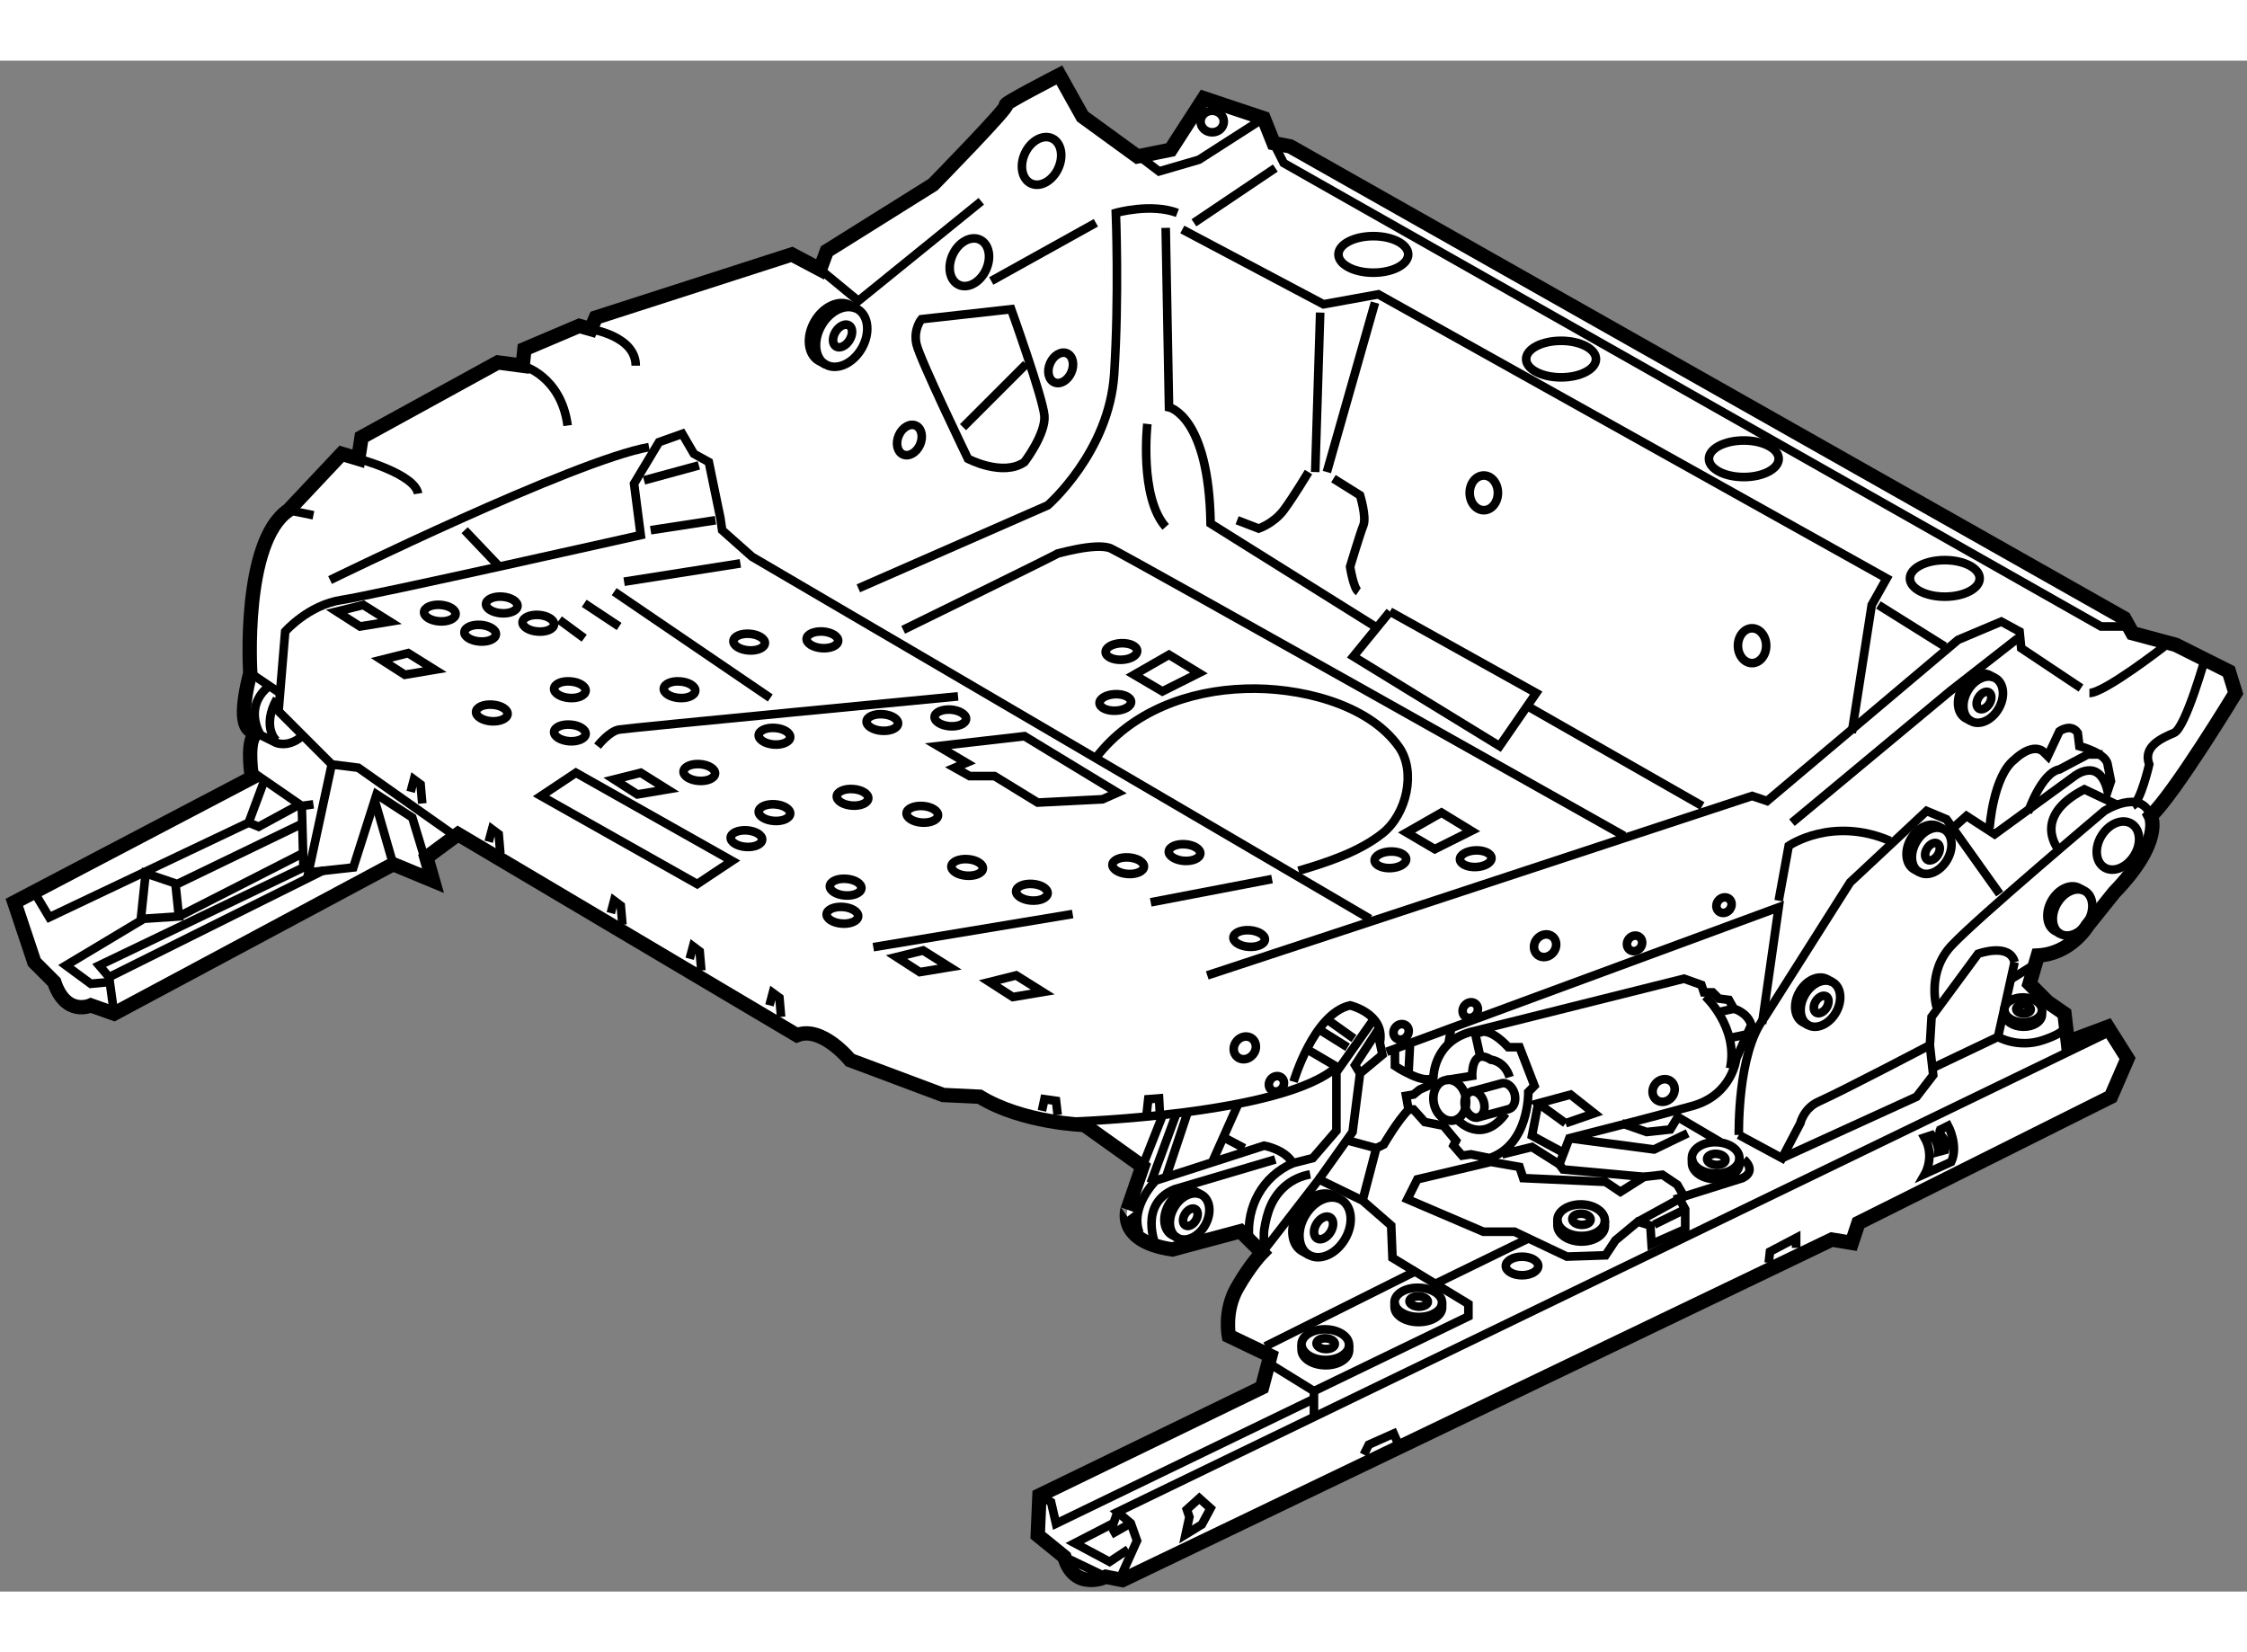 <?xml version="1.0" encoding="utf-8"?>
<!-- Generator: Adobe Illustrator 15.1.0, SVG Export Plug-In . SVG Version: 6.00 Build 0)  -->
<!DOCTYPE svg PUBLIC "-//W3C//DTD SVG 1.1//EN" "http://www.w3.org/Graphics/SVG/1.1/DTD/svg11.dtd">
<svg version="1.1" xmlns="http://www.w3.org/2000/svg" xmlns:xlink="http://www.w3.org/1999/xlink" x="0px" y="0px" width="244.8px"
	 height="180px" viewBox="65.532 77.703 78.325 53.363" enable-background="new 0 0 244.8 180" xml:space="preserve">
	
<rect x="65.532" y="77.703" width="78.325" height="53.363" fill="#808080" stroke="none"/>
	
<g><path fill="#FFFFFF" stroke="#000000" stroke-width="0.5" d="M81.495,104.666l-1.1,0.813l0.231,0.809l-1.389-0.576l-9.729,5.209
				l-0.811-0.287c0,0-0.869,0.402-1.275-0.813l-0.693-0.693l-0.697-2.086l8.281-4.344c0,0-0.173-1.102,0.059-1.447
				c0.231-0.346-0.753,0.291-0.116-2.201c0,0-0.29-4.576,1.333-5.676l1.852-1.967l0.579,0.174l0.116-0.752l4.75-2.607l0.866,0.115
				l0.06-0.578l1.91-0.811l0.405,0.115l0.173-0.404l6.834-2.201l0.984,0.521l0.233-0.637l3.705-2.318c0,0,2.722-2.778,2.548-2.778
				s1.854-1.043,1.854-1.043l0.809,1.448l1.913,1.391l1.157-0.233l1.159-1.795l2.084,0.696l0.347,0.868l0.581,0.115l29.069,16.448
				l0.289,0.52l1.505,0.404l1.854,0.928l0.232,0.754c0,0-2.144,3.533-2.954,4.283c0,0,0.464,0.869-1.274,2.666l-0.926,1.156
				c0,0-0.579,0.984-1.737,1.043l-0.289,0.986l0.635,0.637l0.582,0.402l0.115,0.986l1.39-0.521l0.693,1.1l-0.578,1.334l-8.802,4.4
				l-0.231,0.693l-0.696-0.115l-24.726,11.869l-0.579-0.115c0,0-1.1,0.521-1.447-0.693l-0.928-0.754l0.059-1.389l7.76-3.764
				l0.291-1.102l-1.449-0.693c0,0-0.173-0.869,0.291-1.68c0.462-0.811,0.868-1.219,0.868-1.219l-0.753-0.75l-2.375,0.635
				c-2.062-0.299-1.501-1.553-1.563-1.387l0.522-1.506l-2.027-1.447c0,0-2.143-0.061-3.649-0.984l-1.272-0.061l-3.244-1.215
				c0,0-0.984-1.217-1.853-0.869L81.495,104.666z"></path><polyline fill="none" stroke="#000000" stroke-width="0.3" points="107.614,109.588 126.607,103.334 127.127,103.51 
				133.787,97.891 135.292,97.256 135.929,97.602 135.986,98.182 138.071,99.572 		"></polyline><path fill="none" stroke="#000000" stroke-width="0.3" d="M102.923,114.686c0,0,7.354-0.232,9.206-1.912"></path><polyline fill="none" stroke="#000000" stroke-width="0.3" points="126.954,111.27 127.533,107.215 113.867,112.252 		"></polyline><path fill="none" stroke="#000000" stroke-width="0.3" d="M126.144,115.148c0,0-0.06-2.838,0.868-4.053"></path><path fill="none" stroke="#000000" stroke-width="0.3" d="M78.021,91.58c0,0,1.969,0.521,2.084,1.215"></path><path fill="none" stroke="#000000" stroke-width="0.3" d="M83.753,88.336c0,0,1.333,0.348,1.565,2.086"></path><path fill="none" stroke="#000000" stroke-width="0.3" d="M86.128,87.063c0,0,1.564,0.232,1.564,1.273"></path><line fill="none" stroke="#000000" stroke-width="0.3" x1="75.59" y1="93.373" x2="76.457" y2="93.549"></line><path fill="none" stroke="#000000" stroke-width="0.3" d="M77.037,95.807c0,0,8.512-4.17,11.118-4.633"></path><line fill="none" stroke="#000000" stroke-width="0.3" x1="81.728" y1="94.07" x2="82.887" y2="95.287"></line><polyline fill="none" stroke="#000000" stroke-width="0.3" points="66.73,106.695 67.25,107.563 74.199,104.264 74.749,102.785 		
				"></polyline><polyline fill="none" stroke="#000000" stroke-width="0.3" points="74.374,102.525 76.052,103.682 76.457,103.625 		"></polyline><polyline fill="none" stroke="#000000" stroke-width="0.3" points="69.509,110.92 69.335,109.648 68.988,109.242 76.11,105.826 
				76.052,103.682 		"></polyline><polyline fill="none" stroke="#000000" stroke-width="0.3" points="69.335,109.82 68.698,109.881 67.83,109.242 70.436,107.68 
				70.609,106.029 71.709,106.404 76.082,104.291 		"></polyline><line fill="none" stroke="#000000" stroke-width="0.3" x1="71.767" y1="107.533" x2="76.022" y2="105.363"></line><polyline fill="none" stroke="#000000" stroke-width="0.3" points="71.652,106.434 71.767,107.533 70.463,107.619 		"></polyline><path fill="none" stroke="#000000" stroke-width="0.3" d="M95.452,96.096l6.602-2.893c0,0,2.143-1.855,2.316-4.578
				c0.175-2.721,0.058-5.615,0.058-5.615s1.216-0.348,2.144,0"></path><line fill="none" stroke="#000000" stroke-width="0.3" x1="100.084" y1="85.383" x2="103.732" y2="83.355"></line><path fill="none" stroke="#000000" stroke-width="0.3" d="M106.165,83.531l0.116,6.254c0,0,1.39,0.289,1.449,4.053l5.732,3.588"></path><line fill="none" stroke="#000000" stroke-width="0.3" x1="118.789" y1="100.211" x2="124.869" y2="103.682"></line><polyline fill="none" stroke="#000000" stroke-width="0.3" points="106.744,83.588 111.666,86.195 113.577,85.848 131.296,95.75 
				130.776,96.676 130.081,101.135 		"></polyline><polyline fill="none" stroke="#000000" stroke-width="0.3" points="109.928,80.578 110.278,81.272 138.768,97.426 139.752,97.426 
						"></polyline><polyline fill="none" stroke="#000000" stroke-width="0.3" points="94.12,84.979 95.452,86.078 99.737,82.605 		"></polyline><path fill="none" stroke="#000000" stroke-width="0.3" d="M97.015,97.543c0,0,5.56-2.721,5.385-2.662
				c-0.173,0.061,1.332-0.406,1.855-0.174c0.52,0.234,17.891,10.02,17.891,10.02"></path><polyline fill="none" stroke="#000000" stroke-width="0.3" points="113.983,96.906 112.707,98.471 117.804,101.596 119.08,99.746 
				113.983,96.906 		"></polyline><line fill="none" stroke="#000000" stroke-width="0.3" x1="111.55" y1="86.484" x2="111.377" y2="92.043"></line><line fill="none" stroke="#000000" stroke-width="0.3" x1="113.461" y1="86.137" x2="111.783" y2="92.043"></line><path fill="none" stroke="#000000" stroke-width="0.3" d="M108.655,93.723l0.752,0.289c0,0,0.52-0.174,0.87-0.639
				c0.345-0.463,0.866-1.33,0.866-1.33"></path><path fill="none" stroke="#000000" stroke-width="0.3" d="M112.012,92.273l0.928,0.58c0,0,0.231,0.754,0.117,1.043
				c-0.117,0.291-0.464,1.447-0.464,1.447s0.114,0.752,0.289,0.869"></path><path fill="none" stroke="#000000" stroke-width="0.3" d="M100.779,86.367l-3.128,0.348c0,0-0.289,0.348-0.173,0.869
				c0.115,0.521,1.795,3.996,1.795,3.996s1.215,0.637,1.969,0.115c0,0,0.752-0.984,0.695-1.621
				C101.88,89.438,100.779,86.367,100.779,86.367z"></path><line fill="none" stroke="#000000" stroke-width="0.3" x1="99.1" y1="90.479" x2="101.301" y2="88.279"></line><path fill="none" stroke="#000000" stroke-width="0.3" d="M103.732,102.004c1.248-1.625,3.236-2.35,5.223-2.408
				c1.778-0.059,4.237,0.48,5.336,2.023c0.616,0.865,0.271,2.348-0.559,3.01c-0.819,0.656-1.942,1.021-2.935,1.313"></path><ellipse fill="none" stroke="#000000" stroke-width="0.3" cx="113.403" cy="84.457" rx="1.216" ry="0.637"></ellipse><ellipse fill="none" stroke="#000000" stroke-width="0.3" cx="119.947" cy="88.105" rx="1.217" ry="0.637"></ellipse><ellipse fill="none" stroke="#000000" stroke-width="0.3" cx="126.317" cy="91.58" rx="1.216" ry="0.637"></ellipse><ellipse fill="none" stroke="#000000" stroke-width="0.3" cx="133.323" cy="95.75" rx="1.216" ry="0.637"></ellipse><line fill="none" stroke="#000000" stroke-width="0.3" x1="131.008" y1="96.676" x2="133.324" y2="98.125"></line><polyline fill="none" stroke="#000000" stroke-width="0.3" points="127.995,104.264 133.498,99.688 135.871,97.834 		"></polyline><path fill="none" stroke="#000000" stroke-width="0.3" d="M140.968,98.125c0,0-2.084,1.621-2.604,1.621"></path><path fill="none" stroke="#000000" stroke-width="0.3" d="M126.144,115.148l1.505,0.811l0.638-1.217c0,0,0.115-0.52,0.639-0.754
				c0.851-0.379,3.877-1.969,3.877-1.969l0.059-0.984l1.621-2.199c0,0,1.101-0.402,1.274,0.291"></path><polyline fill="none" stroke="#000000" stroke-width="0.3" points="127.648,115.959 132.339,113.818 132.919,113.064 
				132.802,112.02 		"></polyline><polyline fill="none" stroke="#000000" stroke-width="0.3" points="127.012,111.096 130.021,106.348 132.688,103.857 
				133.381,104.146 135.236,106.75 		"></polyline><path fill="none" stroke="#000000" stroke-width="0.3" d="M133.034,110.688c0,0-0.347-1.215,0.523-2.139
				c0.864-0.93,5.326-4.691,5.326-4.691s1.273-0.813,1.62,0.172"></path><path fill="none" stroke="#000000" stroke-width="0.3" d="M142.415,98.471c0,0-0.696,2.49-1.101,2.664
				c-0.406,0.176-1.1,0.461-0.866,1.1c0,0-0.291,1.275-0.581,1.447"></path><path fill="none" stroke="#000000" stroke-width="0.3" d="M127.533,106.984l0.349-1.912c0,0,1.507-1.043,3.531-0.174"></path><path fill="none" stroke="#000000" stroke-width="0.3" d="M132.86,112.834l2.317-1.102c0,0,0.693,0.406,1.562,0.115
				c0.87-0.289,0.811-0.521,0.811-0.521"></path><path fill="none" stroke="#000000" stroke-width="0.3" d="M134.886,104.434c0,0,0.119-1.793,0.87-2.373
				c0,0,0.579-0.58,0.983-0.287l0.173,0.172l0.408-0.869c0,0,0.404-0.289,0.637,0.059l0.057,0.461c0,0,0.928,0.234,0.985,0.639
				l0.115,0.58l-0.115,0.348c-0.291-1.217-1.159-0.521-1.159-0.521l-2.779,2.025l-0.983-0.637l-0.52,0.465"></path><path fill="none" stroke="#000000" stroke-width="0.3" d="M137.32,105.248c0,0-1.043-1.16,0.868-2.145l1.101,0.521"></path><path fill="none" stroke="#000000" stroke-width="0.3" d="M136.22,103.914c0,0,0.464-1.389,1.101-1.506l0.983-0.521h0.521"></path><path fill="none" stroke="#000000" stroke-width="0.3" d="M105.526,90.365c0,0-0.287,2.545,0.639,3.59"></path><line fill="none" stroke="#000000" stroke-width="0.3" x1="91.34" y1="95.227" x2="87.287" y2="95.865"></line><line fill="none" stroke="#000000" stroke-width="0.3" x1="88.212" y1="94.07" x2="90.472" y2="93.723"></line><line fill="none" stroke="#000000" stroke-width="0.3" x1="87.981" y1="92.332" x2="89.893" y2="91.811"></line><line fill="none" stroke="#000000" stroke-width="0.3" x1="86.94" y1="96.213" x2="92.382" y2="99.918"></line><path fill="none" stroke="#000000" stroke-width="0.3" d="M86.361,101.596c0,0,0.404-0.52,0.752-0.576
				c0.347-0.059,11.813-1.158,11.813-1.158"></path><line fill="none" stroke="#000000" stroke-width="0.3" x1="95.973" y1="108.604" x2="102.923" y2="107.449"></line><line fill="none" stroke="#000000" stroke-width="0.3" x1="105.643" y1="107.041" x2="109.872" y2="106.23"></line><polygon fill="none" stroke="#000000" stroke-width="0.3" points="89.835,106.404 84.392,103.334 85.607,102.525 91.05,105.596 		
				"></polygon><polyline fill="none" stroke="#000000" stroke-width="0.3" points="81.553,104.84 78.021,102.35 77.095,102.234 		"></polyline><ellipse transform="matrix(0.997 0.073 -0.073 0.997 8.07 -6.622)" fill="none" stroke="#000000" stroke-width="0.3" cx="94.959" cy="107.505" rx="0.551" ry="0.291"></ellipse><ellipse transform="matrix(0.997 0.073 -0.073 0.997 7.995 -6.63)" fill="none" stroke="#000000" stroke-width="0.3" cx="95.075" cy="106.521" rx="0.551" ry="0.291"></ellipse><ellipse transform="matrix(0.997 0.073 -0.073 0.997 7.776 -6.66)" fill="none" stroke="#000000" stroke-width="0.3" cx="95.307" cy="103.394" rx="0.55" ry="0.289"></ellipse><path fill="none" stroke="#000000" stroke-width="0.3" d="M93.076,101.293c-0.011,0.154-0.267,0.27-0.57,0.248
				c-0.303-0.023-0.538-0.172-0.527-0.33c0.012-0.16,0.266-0.271,0.57-0.248C92.852,100.984,93.087,101.129,93.076,101.293z"></path><path fill="none" stroke="#000000" stroke-width="0.3" d="M98.229,104.014c-0.01,0.158-0.266,0.27-0.569,0.248
				s-0.539-0.17-0.527-0.332c0.011-0.156,0.265-0.268,0.57-0.246C98.006,103.705,98.241,103.854,98.229,104.014z"></path><path fill="none" stroke="#000000" stroke-width="0.3" d="M105.17,98.273c0.009,0.162-0.231,0.301-0.536,0.314
				c-0.303,0.014-0.555-0.107-0.562-0.264c-0.007-0.162,0.232-0.301,0.537-0.314C104.913,97.996,105.165,98.113,105.17,98.273z"></path><ellipse transform="matrix(0.999 -0.044 0.044 0.999 -4.337 4.734)" fill="none" stroke="#000000" stroke-width="0.3" cx="104.449" cy="100.036" rx="0.55" ry="0.288"></ellipse><ellipse transform="matrix(0.999 -0.046 0.046 0.999 -4.747 5.372)" fill="none" stroke="#000000" stroke-width="0.3" cx="114.004" cy="105.537" rx="0.55" ry="0.289"></ellipse><ellipse transform="matrix(0.999 -0.044 0.044 0.999 -4.566 5.297)" fill="none" stroke="#000000" stroke-width="0.3" cx="117.014" cy="105.478" rx="0.55" ry="0.29"></ellipse><path fill="none" stroke="#000000" stroke-width="0.3" d="M93.076,103.953c-0.011,0.162-0.267,0.273-0.57,0.25
				c-0.303-0.021-0.538-0.17-0.527-0.328c0.012-0.162,0.266-0.271,0.57-0.25C92.852,103.648,93.087,103.797,93.076,103.953z"></path><ellipse transform="matrix(0.997 0.073 -0.073 0.997 7.878 -6.392)" fill="none" stroke="#000000" stroke-width="0.3" cx="91.601" cy="104.841" rx="0.55" ry="0.289"></ellipse><ellipse transform="matrix(0.998 0.071 -0.071 0.998 7.508 -6.126)" fill="none" stroke="#000000" stroke-width="0.3" cx="89.855" cy="102.467" rx="0.55" ry="0.292"></ellipse><ellipse transform="matrix(0.997 0.073 -0.073 0.997 7.592 -6.746)" fill="none" stroke="#000000" stroke-width="0.3" cx="96.342" cy="100.788" rx="0.55" ry="0.289"></ellipse><ellipse transform="matrix(-0.401 0.916 -0.916 -0.401 219.542 38.334)" fill="none" stroke="#000000" stroke-width="0.3" cx="97.235" cy="90.959" rx="0.55" ry="0.404"></ellipse><path fill="none" stroke="#000000" stroke-width="0.3" d="M102.284,88.916c-0.203-0.09-0.27-0.387-0.148-0.664
				c0.121-0.279,0.386-0.434,0.59-0.346c0.205,0.092,0.271,0.389,0.149,0.666C102.753,88.852,102.489,89.006,102.284,88.916z"></path><path fill="none" stroke="#000000" stroke-width="0.3" d="M85.946,99.668c-0.012,0.162-0.268,0.275-0.571,0.25
				c-0.302-0.023-0.539-0.17-0.528-0.328c0.012-0.16,0.267-0.273,0.57-0.248C85.72,99.363,85.957,99.512,85.946,99.668z"></path><path fill="none" stroke="#000000" stroke-width="0.3" d="M83.225,100.482c-0.013,0.156-0.267,0.268-0.571,0.248
				c-0.303-0.023-0.539-0.17-0.527-0.332c0.012-0.158,0.266-0.268,0.569-0.246C82.999,100.172,83.237,100.32,83.225,100.482z"></path><path fill="none" stroke="#000000" stroke-width="0.3" d="M85.946,101.176c-0.013,0.16-0.268,0.27-0.571,0.25
				c-0.302-0.023-0.539-0.172-0.528-0.328c0.012-0.162,0.267-0.273,0.57-0.25C85.72,100.869,85.957,101.016,85.946,101.176z"></path><path fill="none" stroke="#000000" stroke-width="0.3" d="M82.818,97.699c-0.011,0.164-0.266,0.273-0.569,0.25
				s-0.541-0.17-0.528-0.328c0.012-0.162,0.267-0.271,0.569-0.25C82.593,97.395,82.831,97.543,82.818,97.699z"></path><path fill="none" stroke="#000000" stroke-width="0.3" d="M84.845,97.354c-0.012,0.162-0.266,0.271-0.569,0.248
				c-0.305-0.021-0.541-0.17-0.529-0.326c0.012-0.162,0.267-0.273,0.57-0.252C84.62,97.047,84.857,97.195,84.845,97.354z"></path><path fill="none" stroke="#000000" stroke-width="0.3" d="M83.571,96.715c-0.012,0.162-0.266,0.273-0.569,0.25
				s-0.541-0.168-0.528-0.328s0.266-0.273,0.57-0.25C83.347,96.41,83.583,96.559,83.571,96.715z"></path><path fill="none" stroke="#000000" stroke-width="0.3" d="M89.767,99.668c-0.01,0.162-0.266,0.275-0.569,0.25
				c-0.303-0.023-0.539-0.17-0.527-0.328c0.012-0.16,0.267-0.273,0.569-0.248C89.543,99.363,89.779,99.512,89.767,99.668z"></path><ellipse transform="matrix(0.997 0.075 -0.075 0.997 7.558 -6.565)" fill="none" stroke="#000000" stroke-width="0.3" cx="91.709" cy="97.951" rx="0.55" ry="0.29"></ellipse><path fill="none" stroke="#000000" stroke-width="0.3" d="M94.748,97.932c-0.012,0.162-0.267,0.271-0.571,0.25
				c-0.303-0.025-0.539-0.17-0.527-0.33c0.012-0.158,0.266-0.27,0.569-0.25C94.522,97.625,94.76,97.773,94.748,97.932z"></path><ellipse transform="matrix(0.998 0.071 -0.071 0.998 7.084 -5.493)" fill="none" stroke="#000000" stroke-width="0.3" cx="80.822" cy="96.908" rx="0.55" ry="0.288"></ellipse><path fill="none" stroke="#000000" stroke-width="0.3" d="M99.207,100.654c-0.011,0.162-0.267,0.271-0.57,0.25
				c-0.303-0.025-0.539-0.172-0.527-0.33c0.011-0.16,0.267-0.271,0.569-0.25C98.981,100.348,99.218,100.496,99.207,100.654z"></path><path fill="none" stroke="#000000" stroke-width="0.3" d="M99.793,105.865c-0.011,0.16-0.267,0.27-0.57,0.248
				s-0.539-0.168-0.527-0.33c0.012-0.156,0.268-0.27,0.571-0.246C99.57,105.559,99.804,105.707,99.793,105.865z"></path><ellipse transform="matrix(0.998 0.071 -0.071 0.998 7.83 -6.936)" fill="none" stroke="#000000" stroke-width="0.3" cx="101.445" cy="106.637" rx="0.55" ry="0.29"></ellipse><ellipse transform="matrix(0.998 0.071 -0.071 0.998 7.769 -7.174)" fill="none" stroke="#000000" stroke-width="0.3" cx="104.804" cy="105.709" rx="0.55" ry="0.288"></ellipse><ellipse transform="matrix(0.997 0.073 -0.073 0.997 8.17 -7.654)" fill="none" stroke="#000000" stroke-width="0.3" cx="109.139" cy="108.315" rx="0.55" ry="0.289"></ellipse><path fill="none" stroke="#000000" stroke-width="0.3" d="M107.371,105.346c-0.011,0.16-0.266,0.27-0.569,0.25
				c-0.303-0.023-0.539-0.172-0.529-0.328c0.012-0.162,0.27-0.273,0.573-0.25C107.148,105.039,107.383,105.186,107.371,105.346z"></path><path fill="none" stroke="#000000" stroke-width="0.3" d="M94.309,88.291c0.387,0.227,0.951-0.023,1.26-0.557
					c0.306-0.533,0.243-1.145-0.144-1.369c-0.019-0.012-0.264-0.143-0.264-0.143c-0.386-0.201-0.934,0.049-1.236,0.572
					c-0.308,0.533-0.244,1.145,0.144,1.371C94.09,88.178,94.309,88.291,94.309,88.291z"></path><path fill="none" stroke="#000000" stroke-width="0.3" d="M94.315,88.301c-0.388-0.227-0.451-0.838-0.143-1.371
					c0.292-0.506,0.817-0.758,1.201-0.586"></path><ellipse transform="matrix(-0.848 -0.531 0.531 -0.848 128.988 211.782)" fill="none" stroke="#000000" stroke-width="0.3" cx="94.905" cy="87.369" rx="0.283" ry="0.432"></ellipse><path fill="none" stroke="#000000" stroke-width="0.3" d="M111.162,119.332c0.387,0.223,0.949-0.027,1.258-0.561
					c0.308-0.531,0.245-1.145-0.144-1.367c-0.019-0.014-0.264-0.143-0.264-0.143c-0.387-0.199-0.933,0.051-1.234,0.574
					c-0.31,0.531-0.247,1.146,0.142,1.367C110.941,119.217,111.162,119.332,111.162,119.332z"></path><path fill="none" stroke="#000000" stroke-width="0.3" d="M111.165,119.34c-0.387-0.225-0.45-0.84-0.142-1.369
					c0.294-0.508,0.815-0.76,1.201-0.588"></path><ellipse transform="matrix(-0.847 -0.532 0.532 -0.847 143.332 278.137)" fill="none" stroke="#000000" stroke-width="0.3" cx="111.756" cy="118.409" rx="0.284" ry="0.432"></ellipse><path fill="none" stroke="#000000" stroke-width="0.3" d="M112.557,122.479c0.009-0.299-0.357-0.543-0.816-0.553
					c-0.457-0.012-0.833,0.223-0.842,0.518c0,0.014,0.002,0.199,0.002,0.199c0.007,0.287,0.366,0.525,0.815,0.535
					c0.457,0.01,0.833-0.223,0.844-0.516C112.56,122.643,112.557,122.479,112.557,122.479z"></path><path fill="none" stroke="#000000" stroke-width="0.3" d="M112.56,122.473c-0.007,0.297-0.387,0.529-0.844,0.52
					c-0.434-0.008-0.786-0.234-0.812-0.512"></path><path fill="none" stroke="#000000" stroke-width="0.3" d="M111.729,122.613c-0.177-0.008-0.313-0.102-0.308-0.203
					c0.007-0.105,0.158-0.182,0.333-0.172c0.177,0.012,0.315,0.102,0.308,0.205C112.056,122.545,111.905,122.625,111.729,122.613z"></path><path fill="none" stroke="#000000" stroke-width="0.3" d="M115.8,121.006c0.007-0.285-0.357-0.521-0.816-0.529
					c-0.457-0.012-0.834,0.211-0.842,0.494c0,0.014,0.002,0.189,0.002,0.189c0.007,0.275,0.367,0.506,0.814,0.512
					c0.458,0.008,0.834-0.213,0.843-0.496C115.801,121.162,115.8,121.006,115.8,121.006z"></path><path fill="none" stroke="#000000" stroke-width="0.3" d="M115.801,121c-0.007,0.283-0.385,0.506-0.843,0.494
					c-0.434-0.008-0.784-0.223-0.811-0.488"></path><path fill="none" stroke="#000000" stroke-width="0.3" d="M114.972,121.135c-0.177-0.01-0.317-0.098-0.31-0.197
					c0.009-0.1,0.157-0.172,0.333-0.162c0.18,0.008,0.317,0.096,0.31,0.195C115.297,121.07,115.148,121.143,114.972,121.135z"></path><path fill="none" stroke="#000000" stroke-width="0.3" d="M126.164,115.973c0.009-0.307-0.356-0.561-0.815-0.57
					c-0.457-0.012-0.831,0.227-0.842,0.531c0,0.016,0.002,0.207,0.002,0.207c0.009,0.297,0.367,0.543,0.817,0.553
					c0.455,0.008,0.831-0.23,0.842-0.535C126.168,116.141,126.164,115.973,126.164,115.973z"></path><path fill="none" stroke="#000000" stroke-width="0.3" d="M126.168,115.967c-0.009,0.305-0.387,0.545-0.842,0.531
					c-0.436-0.008-0.788-0.238-0.815-0.523"></path><ellipse transform="matrix(-0.068 0.998 -0.998 -0.068 249.566 -1.215)" fill="none" stroke="#000000" stroke-width="0.3" cx="125.35" cy="115.917" rx="0.193" ry="0.322"></ellipse><path fill="none" stroke="#000000" stroke-width="0.3" d="M121.474,118.145c0.007-0.307-0.356-0.561-0.813-0.574
					c-0.458-0.008-0.835,0.232-0.842,0.537c0,0.014,0.001,0.203,0.001,0.203c0.007,0.299,0.366,0.545,0.814,0.555
					c0.458,0.01,0.835-0.23,0.842-0.535C121.476,118.311,121.474,118.145,121.474,118.145z"></path><path fill="none" stroke="#000000" stroke-width="0.3" d="M121.476,118.139c-0.005,0.305-0.384,0.543-0.842,0.531
					c-0.434-0.008-0.786-0.238-0.812-0.525"></path><path fill="none" stroke="#000000" stroke-width="0.3" d="M120.646,118.283c-0.177-0.008-0.315-0.104-0.308-0.213
					c0.007-0.107,0.156-0.184,0.334-0.174c0.175,0.008,0.315,0.105,0.306,0.211C120.974,118.215,120.824,118.293,120.646,118.283z"></path><path fill="none" stroke="#000000" stroke-width="0.3" d="M136.71,110.809c0.007-0.242-0.282-0.443-0.645-0.453
					c-0.362-0.008-0.658,0.182-0.667,0.424c0,0.012,0.002,0.16,0.002,0.16c0.007,0.234,0.291,0.428,0.646,0.438
					c0.361,0.01,0.658-0.18,0.665-0.422C136.711,110.939,136.71,110.809,136.71,110.809z"></path><path fill="none" stroke="#000000" stroke-width="0.3" d="M136.711,110.805c-0.005,0.24-0.304,0.43-0.665,0.42
					c-0.345-0.006-0.621-0.189-0.642-0.416"></path><path fill="none" stroke="#000000" stroke-width="0.3" d="M136.055,110.918c-0.14-0.008-0.248-0.082-0.243-0.166
					c0.006-0.086,0.123-0.146,0.265-0.143c0.14,0.01,0.246,0.084,0.243,0.17C136.314,110.865,136.195,110.924,136.055,110.918z"></path><path fill="none" stroke="#000000" stroke-width="0.3" d="M128.556,111.318c0.297,0.17,0.733-0.023,0.971-0.434
					c0.238-0.412,0.188-0.885-0.111-1.057c-0.015-0.008-0.203-0.111-0.203-0.111c-0.3-0.154-0.722,0.039-0.954,0.443
					c-0.238,0.41-0.189,0.885,0.11,1.059C128.386,111.227,128.556,111.318,128.556,111.318z"></path><path fill="none" stroke="#000000" stroke-width="0.3" d="M128.559,111.322c-0.299-0.172-0.35-0.648-0.11-1.059
					c0.226-0.389,0.63-0.584,0.926-0.453"></path><path fill="none" stroke="#000000" stroke-width="0.3" d="M128.828,110.484c0.099-0.152,0.261-0.225,0.364-0.164
					c0.102,0.064,0.104,0.244,0.007,0.4c-0.098,0.154-0.261,0.229-0.362,0.166C128.733,110.822,128.73,110.643,128.828,110.484z"></path><path fill="none" stroke="#000000" stroke-width="0.3" d="M134.231,100.719c0.296,0.176,0.729-0.02,0.968-0.43
					c0.239-0.412,0.19-0.885-0.108-1.059c-0.015-0.01-0.205-0.109-0.205-0.109c-0.298-0.154-0.72,0.039-0.952,0.441
					c-0.238,0.412-0.188,0.883,0.108,1.059C134.062,100.631,134.231,100.719,134.231,100.719z"></path><path fill="none" stroke="#000000" stroke-width="0.3" d="M134.233,100.725c-0.3-0.174-0.349-0.646-0.11-1.057
					c0.226-0.393,0.632-0.586,0.928-0.457"></path><path fill="none" stroke="#000000" stroke-width="0.3" d="M134.504,99.893c0.097-0.158,0.261-0.232,0.362-0.168
					s0.105,0.242,0.009,0.396c-0.1,0.158-0.261,0.232-0.363,0.168C134.41,100.223,134.404,100.045,134.504,99.893z"></path><path fill="none" stroke="#000000" stroke-width="0.3" d="M106.565,118.732c0.299,0.174,0.735-0.02,0.971-0.432
					c0.238-0.41,0.191-0.881-0.108-1.059c-0.014-0.008-0.205-0.107-0.205-0.107c-0.298-0.154-0.721,0.039-0.952,0.441
					c-0.238,0.412-0.189,0.885,0.108,1.059C106.397,118.645,106.565,118.732,106.565,118.732z"></path><path fill="none" stroke="#000000" stroke-width="0.3" d="M106.571,118.738c-0.299-0.174-0.349-0.645-0.11-1.055
					c0.226-0.395,0.632-0.588,0.928-0.457"></path><path fill="none" stroke="#000000" stroke-width="0.3" d="M106.84,117.904c0.098-0.158,0.261-0.23,0.362-0.166
					c0.103,0.064,0.106,0.242,0.009,0.396c-0.096,0.158-0.261,0.232-0.362,0.166C106.746,118.238,106.744,118.061,106.84,117.904z"></path><path fill="none" stroke="#000000" stroke-width="0.3" d="M132.434,105.988c0.3,0.176,0.733-0.02,0.972-0.43
					c0.238-0.412,0.19-0.887-0.108-1.059c-0.016-0.012-0.205-0.109-0.205-0.109c-0.298-0.154-0.721,0.039-0.954,0.441
					c-0.237,0.41-0.187,0.885,0.11,1.059C132.266,105.9,132.434,105.988,132.434,105.988z"></path><path fill="none" stroke="#000000" stroke-width="0.3" d="M132.438,105.994c-0.3-0.172-0.349-0.643-0.11-1.055
					c0.228-0.393,0.634-0.588,0.93-0.457"></path><path fill="none" stroke="#000000" stroke-width="0.3" d="M132.709,105.16c0.096-0.158,0.261-0.23,0.362-0.166
					c0.101,0.063,0.104,0.242,0.007,0.396c-0.099,0.158-0.26,0.232-0.361,0.168C132.616,105.494,132.608,105.314,132.709,105.16z"></path><path fill="none" stroke="#000000" stroke-width="0.3" d="M137.343,108.137c0.3,0.172,0.735-0.023,0.972-0.432
					c0.238-0.412,0.19-0.885-0.108-1.057c-0.016-0.01-0.205-0.109-0.205-0.109c-0.296-0.158-0.721,0.035-0.954,0.439
					c-0.237,0.412-0.187,0.885,0.11,1.057C137.175,108.047,137.343,108.137,137.343,108.137z"></path><path fill="none" stroke="#000000" stroke-width="0.3" d="M137.349,108.143c-0.298-0.174-0.349-0.648-0.11-1.059
					c0.228-0.393,0.632-0.582,0.928-0.453"></path><path fill="none" stroke="#000000" stroke-width="0.3" d="M116.806,113.641c-0.18,0.053-0.27,0.293-0.202,0.543
					c0.072,0.25,0.275,0.406,0.455,0.355c0.009,0,1.078-0.293,1.078-0.293c0.172-0.057,0.256-0.295,0.188-0.539
					c-0.07-0.248-0.273-0.406-0.453-0.355C117.863,113.354,116.806,113.641,116.806,113.641z"></path><path fill="none" stroke="#000000" stroke-width="0.3" d="M116.801,113.641c0.18-0.051,0.383,0.107,0.453,0.357
					c0.066,0.236-0.009,0.467-0.173,0.531"></path><polyline fill="none" stroke="#000000" stroke-width="0.3" points="120.105,114.742 119.151,114.049 120.278,113.744 
				121.104,114.396 120.105,114.742 		"></polyline><polyline fill="none" stroke="#000000" stroke-width="0.3" points="119.974,115.74 118.933,115.176 119.151,114.049 		"></polyline><path fill="none" stroke="#000000" stroke-width="0.3" d="M117.889,115.828l1.043-0.258l0.956,0.605l0.348-0.91
				c0,0,2.911-0.74,4.301-1.129c1.388-0.393,1.519-1.652,1.519-1.652l0.521-1.172c-0.131-0.434-0.607-0.563-0.607-0.563l-0.173-0.307
				l-0.35-0.045l-0.216-0.217h-0.305l-0.087-0.26l-0.607-0.217l-7.297,1.824l0.215,0.043c0,0,0.308-0.172,0.958,0.521h0.392
				l0.52,1.346l-0.215,0.217c0,0,0.042,1.826-1.346,2.303l-0.653-0.131l-0.305,0.045l-0.303-0.35l0.087-0.17l-0.436-0.523
				l-0.653-0.129l-0.391-0.436h-0.175l-0.086-0.477l0.261-0.045l0.217-0.174l0.392-0.172l0.085-0.262c0,0,0-1.303,1.434-1.607
				l0.173,0.781"></path><path fill="none" stroke="#000000" stroke-width="0.3" d="M116.622,113.836c0.074,0.389-0.117,0.748-0.422,0.811
				c-0.306,0.055-0.614-0.213-0.688-0.602c-0.075-0.389,0.115-0.752,0.422-0.809C116.239,113.178,116.549,113.445,116.622,113.836z"></path><path fill="none" stroke="#000000" stroke-width="0.3" d="M115.935,113.236l0.914-0.145c0,0-0.042-0.998,0.653-0.563
				c0,0,0.476,0.035,0.651,0.607"></path><path fill="none" stroke="#000000" stroke-width="0.3" d="M116.37,114.654c0,0,0.826,0.869,1.65-0.258"></path><path fill="none" stroke="#000000" stroke-width="0.3" d="M111.333,124.08l5.384-2.605v-0.434l-2.646-1.607l-0.045-1.127
				l-0.998-0.869l-1.521-0.74c0,0-1.978,2.557-1.983,2.561c0.096-0.123,0.047-0.619,0.073-0.789c0.047-0.297,0.112-0.598,0.238-0.873
				c0.261-0.57,0.747-0.963,1.367-1.072"></path><polyline fill="none" stroke="#000000" stroke-width="0.3" points="109.856,123.168 111.333,124.08 111.333,124.947 		"></polyline><line fill="none" stroke="#000000" stroke-width="0.3" x1="109.639" y1="122.518" x2="114.938" y2="119.869"></line><path fill="none" stroke="#000000" stroke-width="0.3" d="M113.027,117.438l0.478-1.826l0.261-0.129c0,0,0.478-0.828,0.867-1.217"></path><polyline fill="none" stroke="#000000" stroke-width="0.3" points="113.589,111.746 113.72,112.354 112.94,113.004 
				112.679,115.047 111.506,116.697 		"></polyline><line fill="none" stroke="#000000" stroke-width="0.3" x1="108.683" y1="114.092" x2="107.771" y2="116.135"></line><line fill="none" stroke="#000000" stroke-width="0.3" x1="105.354" y1="116.25" x2="106.035" y2="114.525"></line><path fill="none" stroke="#000000" stroke-width="0.3" d="M105.251,118.564c-0.347-0.91,0.567-1.824,0.567-1.824l3.779-1.217
				c0,0,0.739,0.133,0.998,0.611l0.697-0.176l0.824-0.955v-2.041l1.346-1.91"></path><line fill="none" stroke="#000000" stroke-width="0.3" x1="106.557" y1="114.352" x2="105.643" y2="116.828"></line><path fill="none" stroke="#000000" stroke-width="0.3" d="M105.818,119c0,0-0.609-1.434,0.651-1.955l3.518-1.041"></path><line fill="none" stroke="#000000" stroke-width="0.3" x1="108.162" y1="115.221" x2="108.902" y2="115.611"></line><line fill="none" stroke="#000000" stroke-width="0.3" x1="113.505" y1="115.611" x2="112.548" y2="115.354"></line><line fill="none" stroke="#000000" stroke-width="0.3" x1="115.46" y1="120.391" x2="118.847" y2="118.738"></line><polyline fill="none" stroke="#000000" stroke-width="0.3" points="120.236,115.266 123.189,115.656 124.361,115.09 		"></polyline><polyline fill="none" stroke="#000000" stroke-width="0.3" points="122.059,114.742 122.929,115.047 123.754,114.959 
				124.016,114.525 125.492,115.395 		"></polyline><path fill="none" stroke="#000000" stroke-width="0.3" d="M126.316,116.004c0,0,0.479,0.389-0.043,0.65l-2.215,0.695l0.216,0.391
				v0.695l-1.173,0.52l-0.042-0.648l-0.435-0.133l-0.782,0.65l-0.346,0.521l-1.346,0.045l-1.826-0.867h-1.085l-2.65-1.133
				l0.348-0.693l2.563-0.607l0.999,0.174l0.128,0.391l2.869,0.131l0.52,0.348l0.826-0.523l-2.823-0.258l-0.131-0.176"></path><ellipse fill="none" stroke="#000000" stroke-width="0.3" cx="118.586" cy="119.717" rx="0.565" ry="0.324"></ellipse><path fill="none" stroke="#000000" stroke-width="0.3" d="M124.971,110.314c0,0,1.173,1.086,0.868,2.52"></path><line fill="none" stroke="#000000" stroke-width="0.3" x1="135.178" y1="111.732" x2="135.756" y2="109.127"></line><line fill="none" stroke="#000000" stroke-width="0.3" x1="136.349" y1="109.27" x2="135.654" y2="109.705"></line><path fill="none" stroke="#000000" stroke-width="0.3" d="M109.075,118.783c-0.106-1.131,0.467-2.189,1.519-2.648"></path><line fill="none" stroke="#000000" stroke-width="0.3" x1="106.947" y1="114.309" x2="106.165" y2="116.654"></line><path fill="none" stroke="#000000" stroke-width="0.3" d="M114.156,112.182v0.564c0,0,1.042,0.693,1.346,0.391"></path><line fill="none" stroke="#000000" stroke-width="0.3" x1="114.678" y1="112.051" x2="114.632" y2="112.963"></line><line fill="none" stroke="#000000" stroke-width="0.3" x1="116.109" y1="111.486" x2="116.023" y2="111.965"></line><polyline fill="none" stroke="#000000" stroke-width="0.3" points="122.625,118.174 124.232,117.291 123.999,116.887 
				123.479,116.537 122.843,116.609 		"></polyline><line fill="none" stroke="#000000" stroke-width="0.3" x1="123.189" y1="118.275" x2="124.274" y2="117.74"></line><path fill="none" stroke="#000000" stroke-width="0.3" d="M110.623,113.295c0,0,0.696-2.375,1.971-2.662
				c0,0,1.214,0.287,1.042,1.273"></path><polyline fill="none" stroke="#000000" stroke-width="0.3" points="113.635,111.385 112.767,112.717 112.94,113.004 		"></polyline><line fill="none" stroke="#000000" stroke-width="0.3" x1="111.144" y1="112.195" x2="112.129" y2="112.773"></line><polyline fill="none" stroke="#000000" stroke-width="0.3" points="101.764,127.715 102.169,127.945 102.342,128.699 
				111.319,124.357 		"></polyline><line fill="none" stroke="#000000" stroke-width="0.3" x1="125.447" y1="110.865" x2="125.97" y2="110.75"></line><line fill="none" stroke="#000000" stroke-width="0.3" x1="125.739" y1="111.789" x2="126.548" y2="111.617"></line><ellipse fill="none" stroke="#000000" stroke-width="0.3" cx="117.254" cy="92.768" rx="0.492" ry="0.605"></ellipse><ellipse fill="none" stroke="#000000" stroke-width="0.3" cx="126.605" cy="98.096" rx="0.492" ry="0.607"></ellipse><polygon fill="none" stroke="#000000" stroke-width="0.3" points="96.783,108.949 97.709,108.719 98.637,109.301 97.594,109.473 
						"></polygon><polygon fill="none" stroke="#000000" stroke-width="0.3" points="78.832,98.588 79.759,98.355 80.686,98.934 79.644,99.109 		"></polygon><polygon fill="none" stroke="#000000" stroke-width="0.3" points="86.938,102.758 87.866,102.525 88.792,103.104 87.75,103.279 		
				"></polygon><polygon fill="none" stroke="#000000" stroke-width="0.3" points="77.269,96.906 78.196,96.676 79.122,97.256 78.08,97.426 		"></polygon><polygon fill="none" stroke="#000000" stroke-width="0.3" points="100.026,109.82 100.953,109.588 101.879,110.168 
				100.837,110.342 		"></polygon><line fill="none" stroke="#000000" stroke-width="0.3" x1="85.896" y1="96.619" x2="87.113" y2="97.426"></line><line fill="none" stroke="#000000" stroke-width="0.3" x1="85.029" y1="97.195" x2="85.896" y2="97.834"></line><polygon fill="none" stroke="#000000" stroke-width="0.3" points="98.231,101.596 101.243,101.25 104.484,103.219 
				103.963,103.449 101.705,103.564 100.2,102.641 99.331,102.641 98.812,102.35 99.216,102.178 		"></polygon><polygon fill="none" stroke="#000000" stroke-width="0.3" points="106.049,99.688 105.065,99.109 106.28,98.412 107.323,99.049 		
				"></polygon><polygon fill="none" stroke="#000000" stroke-width="0.3" points="115.546,105.188 114.561,104.609 115.779,103.914 
				116.82,104.551 		"></polygon><ellipse transform="matrix(-0.905 -0.426 0.426 -0.905 159.443 198.097)" fill="none" stroke="#000000" stroke-width="0.3" cx="101.88" cy="81.214" rx="0.637" ry="0.868"></ellipse><ellipse transform="matrix(-0.904 -0.428 0.428 -0.904 152.804 203.862)" fill="none" stroke="#000000" stroke-width="0.3" cx="99.297" cy="84.771" rx="0.637" ry="0.869"></ellipse><line fill="none" stroke="#000000" stroke-width="0.3" x1="107.15" y1="83.355" x2="109.987" y2="81.446"></line><polyline fill="none" stroke="#000000" stroke-width="0.3" points="109.581,79.709 107.323,81.157 105.934,81.562 104.717,80.635 
						"></polyline><ellipse fill="none" stroke="#000000" stroke-width="0.3" cx="107.786" cy="79.825" rx="0.405" ry="0.376"></ellipse><path fill="none" stroke="#000000" stroke-width="0.3" d="M138.791,104.713c-0.262,0.42-0.221,0.918,0.093,1.113
				c0.312,0.193,0.776,0.008,1.037-0.412c0.265-0.42,0.225-0.92-0.091-1.113C139.519,104.107,139.053,104.291,138.791,104.713z"></path><polyline fill="none" stroke="#000000" stroke-width="0.3" points="105.5,114.424 105.557,113.904 105.934,113.875 
				105.961,114.396 		"></polyline><polyline fill="none" stroke="#000000" stroke-width="0.3" points="101.851,114.309 101.938,113.904 102.342,113.961 
				102.4,114.453 		"></polyline><polyline fill="none" stroke="#000000" stroke-width="0.3" points="92.354,110.633 92.469,110.199 92.701,110.369 92.759,111.035 
						"></polyline><polyline fill="none" stroke="#000000" stroke-width="0.3" points="89.574,109.01 89.69,108.576 89.921,108.75 89.979,109.418 		
				"></polyline><polyline fill="none" stroke="#000000" stroke-width="0.3" points="86.823,107.418 86.938,106.984 87.171,107.158 87.229,107.822 
						"></polyline><polyline fill="none" stroke="#000000" stroke-width="0.3" points="82.567,104.93 82.684,104.494 82.915,104.666 82.973,105.332 
						"></polyline><polyline fill="none" stroke="#000000" stroke-width="0.3" points="79.846,103.191 79.96,102.758 80.193,102.932 80.251,103.596 
						"></polyline><path fill="none" stroke="#000000" stroke-width="0.3" d="M74.461,101.135l0.694,0.346c0,0,0.405,0.176,0.867-0.201"></path><line fill="none" stroke="#000000" stroke-width="0.3" x1="74.257" y1="99.049" x2="75.242" y2="99.715"></line><path fill="none" stroke="#000000" stroke-width="0.3" d="M74.604,101.193c0,0-0.579-0.928,0.261-1.652"></path><path fill="none" stroke="#000000" stroke-width="0.3" d="M75.271,101.453c-0.115,0.027-0.636-0.523-0.086-1.508"></path><line fill="none" stroke="#000000" stroke-width="0.3" x1="79.237" y1="105.711" x2="78.601" y2="103.51"></line><path fill="none" stroke="#000000" stroke-width="0.3" d="M80.309,105.42l-0.405-1.332l-1.245-0.809l-0.811,2.547l-1.564,0.172
				l0.812-3.764l-1.854-1.854l0.231-2.779c0,0,0.811-0.926,1.969-1.1c1.159-0.176,10.424-2.26,10.424-2.26l-0.232-1.793L88.503,91
				l0.811-0.289l0.405,0.695l0.521,0.289l0.406,1.969l0.058,0.406l1.043,0.926l21.54,12.623"></path><polyline fill="none" stroke="#000000" stroke-width="0.3" points="74.199,104.264 74.547,104.406 75.879,103.682 		"></polyline><line fill="none" stroke="#000000" stroke-width="0.3" x1="69.335" y1="109.648" x2="76.834" y2="105.914"></line><polyline fill="none" stroke="#000000" stroke-width="0.3" points="104.558,130.641 105.165,129.293 104.948,128.684 
				104.484,128.295 138.941,111.617 		"></polyline><line fill="none" stroke="#000000" stroke-width="0.3" x1="104.255" y1="129.076" x2="104.948" y2="128.684"></line><line fill="none" stroke="#000000" stroke-width="0.3" x1="104.255" y1="128.947" x2="104.484" y2="128.295"></line><line fill="none" stroke="#000000" stroke-width="0.3" x1="102.633" y1="129.857" x2="104.08" y2="130.551"></line><polyline fill="none" stroke="#000000" stroke-width="0.3" points="104.341,128.684 102.994,129.379 104.209,130.029 
				104.862,129.596 		"></polyline><polygon fill="none" stroke="#000000" stroke-width="0.3" points="106.903,128.207 107.337,127.814 107.729,128.164 
				107.425,128.729 106.859,129.076 106.991,128.467 		"></polygon><polyline fill="none" stroke="#000000" stroke-width="0.3" points="113.071,126.295 113.244,125.947 114.112,125.559 
				114.244,125.861 		"></polyline><polyline fill="none" stroke="#000000" stroke-width="0.3" points="127.185,119.607 127.229,119.217 128.141,118.738 
				128.141,119.088 		"></polyline><path fill="none" stroke="#000000" stroke-width="0.3" d="M133.094,115.004l0.345-0.174c0,0,0.371,0.693,0.108,1.26l-0.912,0.414
				c0,0,0.351-0.611-0.019-1.262l0.259-0.086c0,0,0.238,0.262,0.219,0.584l0.236-0.064c0,0,0.066-0.281-0.086-0.455
				c-0.15-0.174-0.086-0.238-0.086-0.238"></path><line fill="none" stroke="#000000" stroke-width="0.3" x1="111.464" y1="111.443" x2="112.506" y2="112.094"></line><line fill="none" stroke="#000000" stroke-width="0.3" x1="111.811" y1="111.137" x2="112.725" y2="111.789"></line><path fill="none" stroke="#000000" stroke-width="0.3" d="M119.103,108.322c-0.144,0.176-0.13,0.426,0.026,0.553
				c0.159,0.127,0.404,0.09,0.548-0.088c0.144-0.18,0.131-0.424-0.026-0.553C119.491,108.105,119.248,108.146,119.103,108.322z"></path><path fill="none" stroke="#000000" stroke-width="0.3" d="M108.636,111.883c-0.144,0.178-0.131,0.424,0.028,0.553
				s0.402,0.088,0.544-0.088c0.146-0.174,0.133-0.424-0.026-0.555C109.024,111.666,108.779,111.705,108.636,111.883z"></path><ellipse transform="matrix(-0.776 -0.63 0.63 -0.776 124.033 270.602)" fill="none" stroke="#000000" stroke-width="0.3" cx="110.029" cy="113.294" rx="0.253" ry="0.28"></ellipse><path fill="none" stroke="#000000" stroke-width="0.3" d="M114.175,111.395c-0.1,0.125-0.091,0.293,0.018,0.381
				c0.11,0.088,0.28,0.063,0.376-0.061c0.098-0.121,0.091-0.291-0.02-0.379C114.441,111.25,114.273,111.275,114.175,111.395z"></path><ellipse transform="matrix(-0.777 -0.629 0.629 -0.777 137.885 270.32)" fill="none" stroke="#000000" stroke-width="0.3" cx="116.81" cy="110.744" rx="0.254" ry="0.286"></ellipse><ellipse transform="matrix(-0.776 -0.631 0.631 -0.776 149.181 270.009)" fill="none" stroke="#000000" stroke-width="0.3" cx="122.586" cy="108.486" rx="0.254" ry="0.282"></ellipse><path fill="none" stroke="#000000" stroke-width="0.3" d="M125.43,106.982c-0.099,0.119-0.09,0.291,0.018,0.377
				c0.109,0.09,0.278,0.061,0.374-0.059c0.1-0.123,0.093-0.291-0.016-0.381C125.695,106.832,125.529,106.859,125.43,106.982z"></path><ellipse transform="matrix(-0.777 -0.629 0.629 -0.777 148.071 279.519)" fill="none" stroke="#000000" stroke-width="0.3" cx="123.515" cy="113.549" rx="0.369" ry="0.412"></ellipse></g>


</svg>